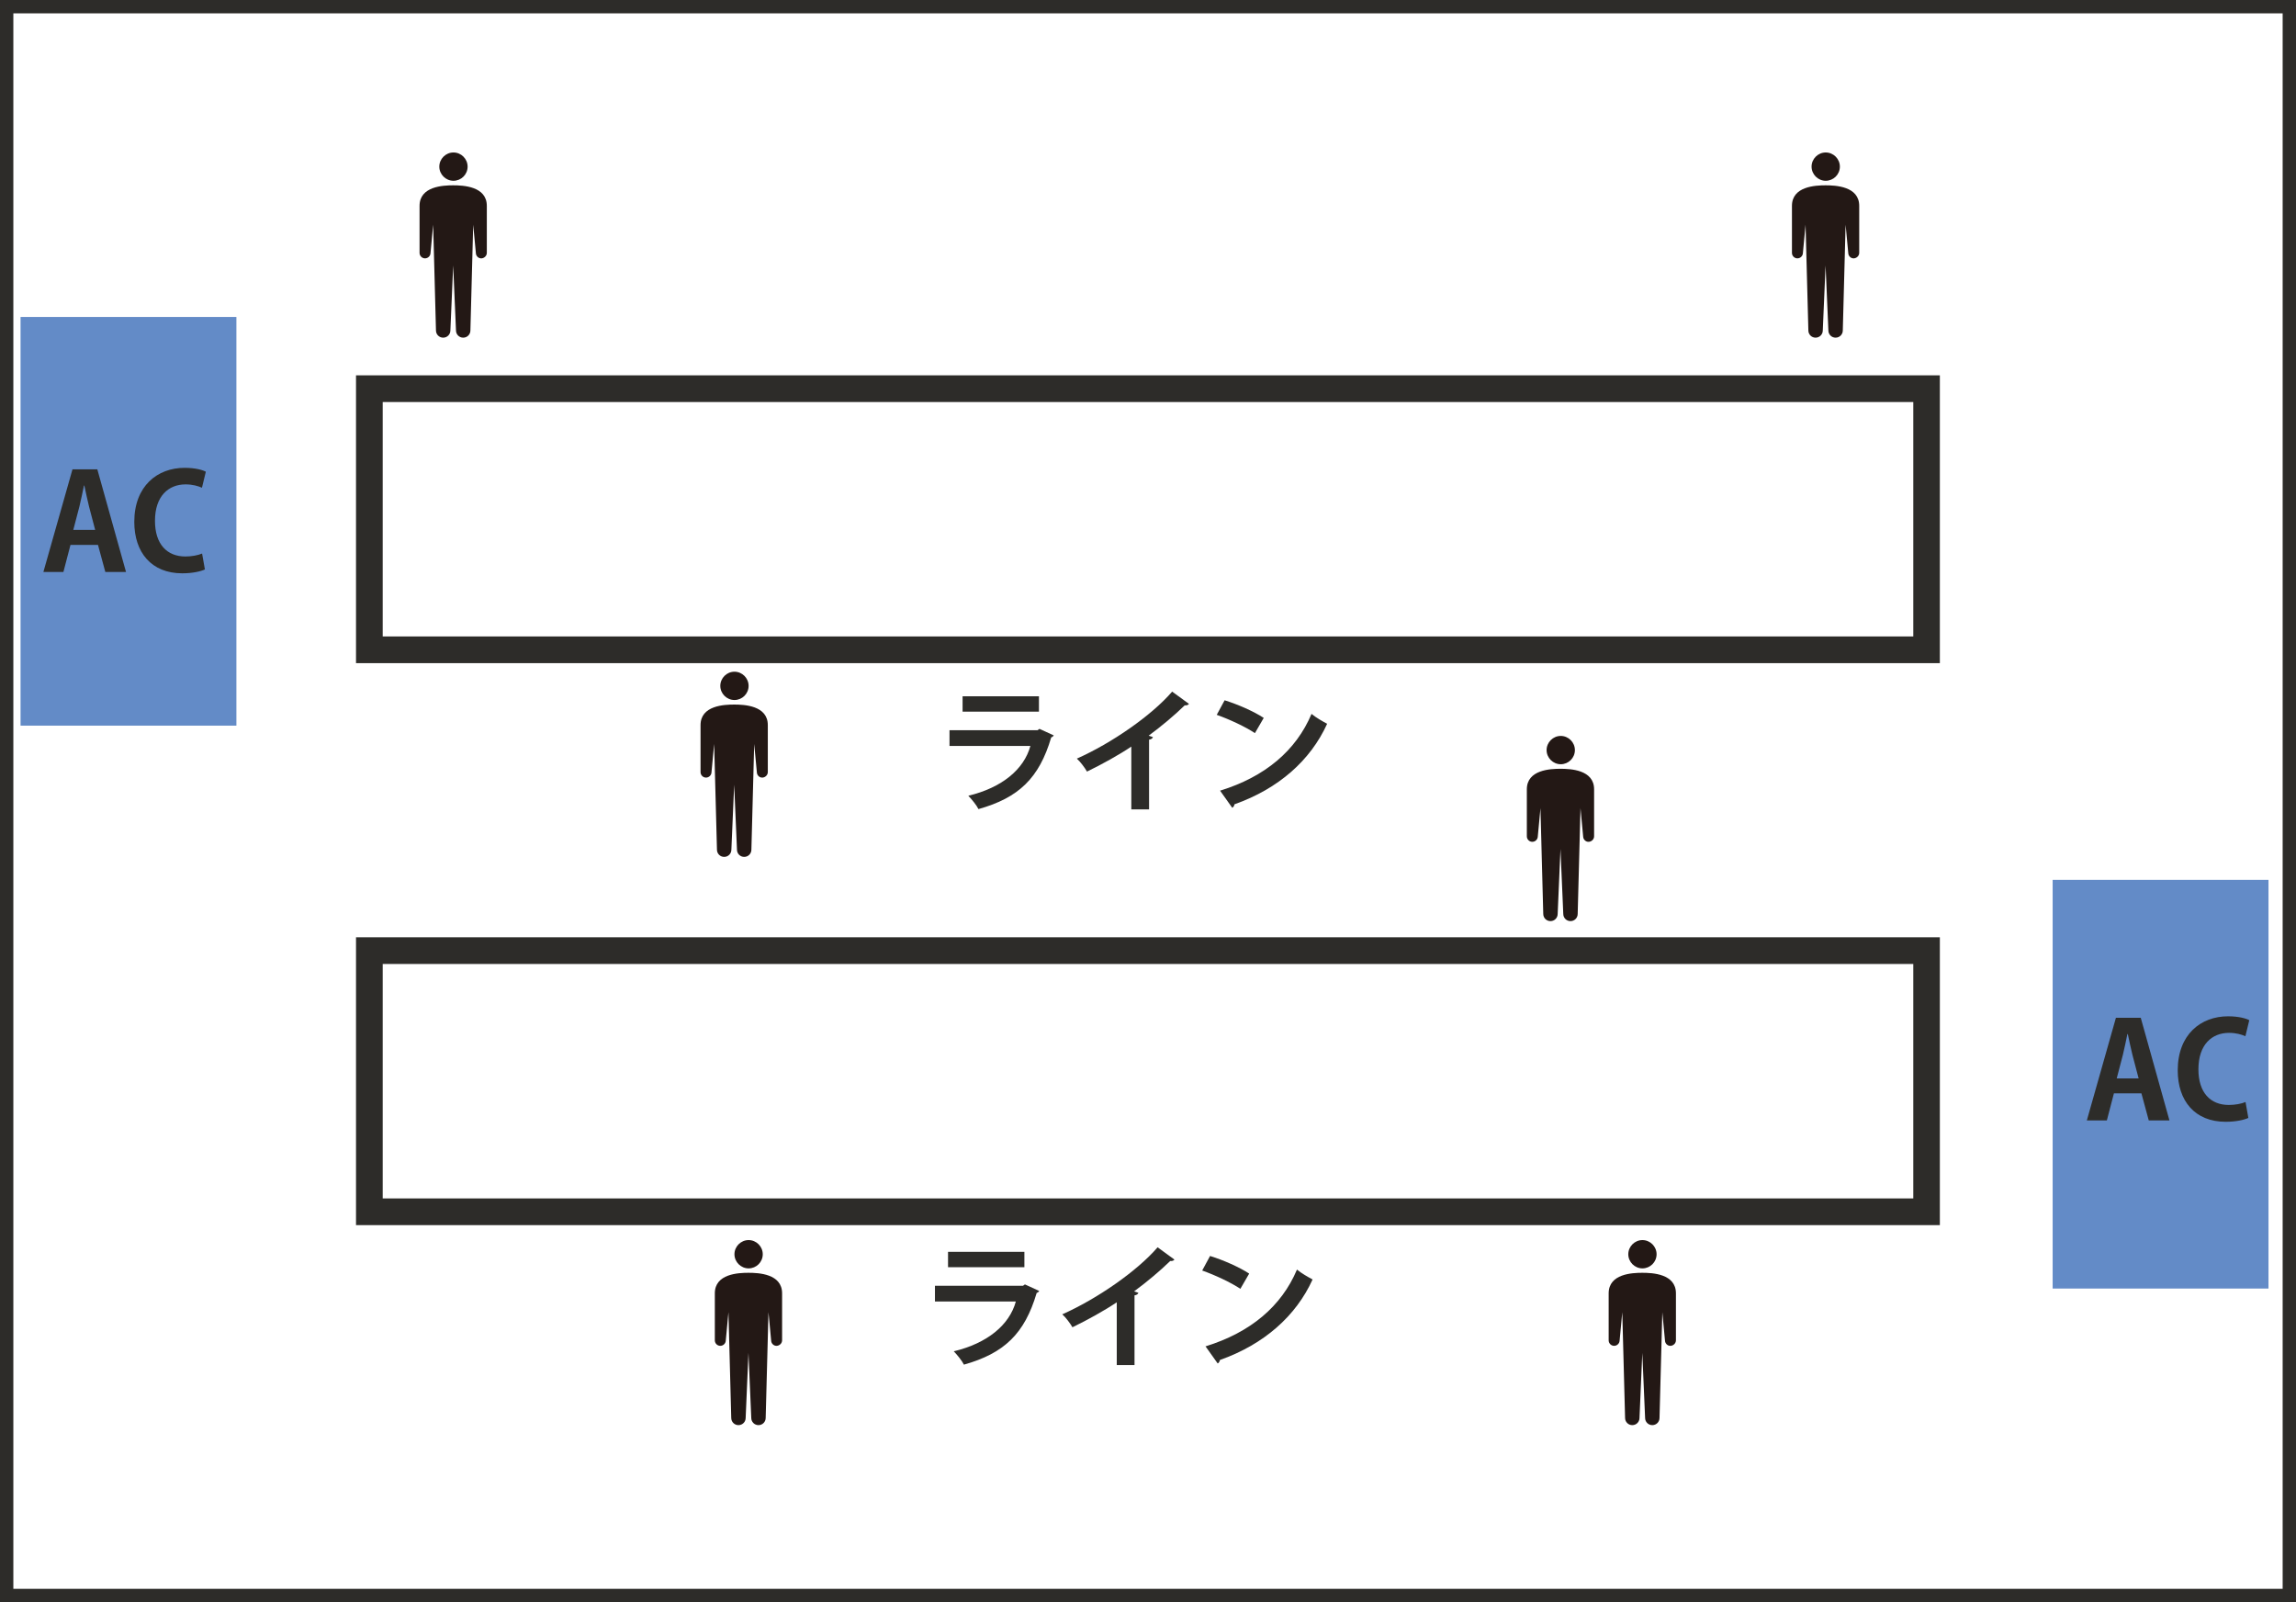 <?xml version="1.0" encoding="UTF-8"?> <svg xmlns="http://www.w3.org/2000/svg" id="_レイヤー_2" width="172" height="120" viewBox="0 0 172 120"><rect x="0" y="0" width="172" height="120" fill="#808080" stroke="none"/><defs><style>.cls-1{fill:#fff;stroke:#2d2c29;stroke-miterlimit:10;}.cls-2{fill:#638bc7;}.cls-3{fill:#2d2c29;}.cls-4{fill:#231815;}</style></defs><g id="_方式"><g id="img_monkeyai_method_all"><rect class="cls-1" x=".5" y=".5" width="171" height="119"></rect><g><path class="cls-4" d="M57.14,93.94c0,.59-.48,1.06-1.06,1.06s-1.06-.48-1.06-1.06,.48-1.06,1.06-1.06,1.06,.48,1.06,1.06Z"></path><path class="cls-4" d="M56.08,95.33c-.76,0-2.53,.07-2.53,1.54v3.5c-.01,.23,.17,.42,.39,.43,.23,.01,.42-.17,.43-.39l.2-2.13,.21,7.92c0,.3,.24,.54,.54,.54s.54-.24,.54-.54l.21-4.87,.21,4.87c0,.3,.24,.54,.54,.54s.54-.24,.54-.54l.21-7.92,.2,2.13c.01,.23,.21,.41,.43,.39s.4-.21,.39-.43v-3.5c0-1.47-1.77-1.54-2.53-1.54Z"></path></g><g><path class="cls-4" d="M124.1,93.94c0,.59-.48,1.06-1.06,1.06s-1.06-.48-1.06-1.06,.48-1.06,1.06-1.06,1.06,.48,1.06,1.06Z"></path><path class="cls-4" d="M123.04,95.33c-.76,0-2.53,.07-2.53,1.54v3.5c-.01,.23,.17,.42,.39,.43,.23,.01,.42-.17,.43-.39l.2-2.13,.21,7.92c0,.3,.24,.54,.54,.54s.54-.24,.54-.54l.21-4.87,.21,4.87c0,.3,.24,.54,.54,.54s.54-.24,.54-.54l.21-7.92,.2,2.13c.01,.23,.21,.41,.43,.39s.4-.21,.39-.43v-3.5c0-1.47-1.77-1.54-2.53-1.54Z"></path></g><rect class="cls-2" x="1.54" y="23.74" width="16.17" height="30.61"></rect><rect class="cls-2" x="153.77" y="65.9" width="16.17" height="30.61"></rect><path class="cls-3" d="M145.33,49.67H26.67V28.11h118.65v21.56Zm-116.65-2h114.65V30.11H28.67v17.56Z"></path><path class="cls-3" d="M145.33,91.76H26.67v-21.56h118.65v21.56Zm-116.65-2h114.65v-17.56H28.67v17.56Z"></path><g><path class="cls-3" d="M9.44,42.84h-1.55l-.55-2.03h-2.06l-.53,2.03h-1.5l2.18-7.69h1.86l2.15,7.69Zm-2.31-3.15l-.46-1.75c-.12-.48-.25-1.1-.35-1.57h-.03c-.1,.48-.23,1.11-.34,1.56l-.46,1.76h1.64Z"></path><path class="cls-3" d="M15.35,42.65c-.29,.14-.91,.29-1.7,.29-2.31,0-3.59-1.57-3.59-3.85,0-2.69,1.73-4.05,3.77-4.05,.83,0,1.37,.17,1.59,.29l-.29,1.2c-.3-.13-.7-.25-1.23-.25-1.27,0-2.29,.87-2.29,2.73,0,1.74,.89,2.67,2.28,2.67,.46,0,.95-.09,1.25-.22l.21,1.19Z"></path></g><g><path class="cls-3" d="M162.52,83.92h-1.55l-.55-2.03h-2.06l-.53,2.03h-1.5l2.18-7.69h1.86l2.15,7.69Zm-2.31-3.15l-.46-1.75c-.12-.48-.25-1.1-.35-1.57h-.03c-.1,.48-.23,1.11-.34,1.56l-.46,1.76h1.64Z"></path><path class="cls-3" d="M168.43,83.73c-.29,.14-.91,.29-1.7,.29-2.31,0-3.59-1.57-3.59-3.85,0-2.69,1.73-4.05,3.77-4.05,.83,0,1.37,.17,1.59,.29l-.29,1.2c-.3-.13-.7-.25-1.23-.25-1.27,0-2.29,.87-2.29,2.73,0,1.74,.89,2.67,2.28,2.67,.46,0,.95-.09,1.25-.22l.21,1.19Z"></path></g><g><path class="cls-4" d="M35.03,12.48c0,.59-.48,1.06-1.06,1.06s-1.06-.48-1.06-1.06,.48-1.06,1.06-1.06,1.06,.48,1.06,1.06Z"></path><path class="cls-4" d="M33.96,13.88c-.76,0-2.53,.07-2.53,1.54v3.5c-.01,.23,.17,.42,.39,.43,.23,.01,.42-.17,.43-.39l.2-2.13,.21,7.92c0,.3,.24,.54,.54,.54s.54-.24,.54-.54l.21-4.87,.21,4.87c0,.3,.24,.54,.54,.54s.54-.24,.54-.54l.21-7.92,.2,2.13c.01,.23,.21,.41,.43,.39s.4-.21,.39-.43v-3.5c0-1.47-1.77-1.54-2.53-1.54Z"></path></g><g><path class="cls-4" d="M56.08,51.37c0,.59-.48,1.06-1.06,1.06s-1.06-.48-1.06-1.06,.48-1.06,1.06-1.06,1.06,.48,1.06,1.06Z"></path><path class="cls-4" d="M55.01,52.77c-.76,0-2.53,.07-2.53,1.54v3.5c-.01,.23,.17,.42,.39,.43,.23,.01,.42-.17,.43-.39l.2-2.13,.21,7.92c0,.3,.24,.54,.54,.54s.54-.24,.54-.54l.21-4.87,.21,4.87c0,.3,.24,.54,.54,.54s.54-.24,.54-.54l.21-7.92,.2,2.13c.01,.23,.21,.41,.43,.39s.4-.21,.39-.43v-3.5c0-1.47-1.77-1.54-2.53-1.54Z"></path></g><g><path class="cls-4" d="M137.83,12.48c0,.59-.48,1.06-1.06,1.06s-1.06-.48-1.06-1.06,.48-1.06,1.06-1.06,1.06,.48,1.06,1.06Z"></path><path class="cls-4" d="M136.77,13.88c-.76,0-2.53,.07-2.53,1.54v3.5c-.01,.23,.17,.42,.39,.43,.23,.01,.42-.17,.43-.39l.2-2.13,.21,7.92c0,.3,.24,.54,.54,.54s.54-.24,.54-.54l.21-4.87,.21,4.87c0,.3,.24,.54,.54,.54s.54-.24,.54-.54l.21-7.92,.2,2.13c.01,.23,.21,.41,.43,.39s.4-.21,.39-.43v-3.5c0-1.47-1.77-1.54-2.53-1.54Z"></path></g><g><path class="cls-4" d="M117.98,56.18c0,.59-.48,1.06-1.06,1.06s-1.06-.48-1.06-1.06,.48-1.06,1.06-1.06,1.06,.48,1.06,1.06Z"></path><path class="cls-4" d="M116.91,57.58c-.76,0-2.53,.07-2.53,1.54v3.5c-.01,.23,.17,.42,.39,.43,.23,.01,.42-.17,.43-.39l.2-2.13,.21,7.92c0,.3,.24,.54,.54,.54s.54-.24,.54-.54l.21-4.87,.21,4.87c0,.3,.24,.54,.54,.54s.54-.24,.54-.54l.21-7.92,.2,2.13c.01,.23,.21,.41,.43,.39s.4-.21,.39-.43v-3.5c0-1.47-1.77-1.54-2.53-1.54Z"></path></g><g><path class="cls-3" d="M78.94,55.08c-.03,.06-.1,.12-.19,.15-.9,3.05-2.43,4.52-5.45,5.37-.14-.29-.51-.74-.76-1,2.51-.6,4.17-1.97,4.65-3.73h-6.06v-1.18h6.6l.14-.1,1.07,.49Zm-1.11-1.78h-5.72v-1.15h5.72v1.15Z"></path><path class="cls-3" d="M89.07,52.72c-.06,.08-.16,.12-.32,.11-.78,.76-1.75,1.57-2.7,2.27,.11,.03,.22,.08,.32,.11-.03,.09-.12,.17-.29,.19v5.22h-1.33v-4.7c-.89,.6-2.22,1.34-3.32,1.87-.16-.28-.5-.74-.76-.97,2.61-1.16,5.61-3.24,7.14-5.02l1.26,.92Z"></path><path class="cls-3" d="M91.74,52.45c1,.31,2.2,.84,2.93,1.32l-.66,1.14c-.72-.48-1.9-1.03-2.86-1.37l.59-1.09Zm-.34,6.77c3.37-1.04,5.69-3,6.85-5.75,.37,.3,.8,.54,1.17,.74-1.24,2.73-3.63,4.86-6.94,6.03-.02,.11-.08,.22-.17,.26l-.91-1.28Z"></path></g><g><path class="cls-3" d="M77.85,96.69c-.03,.06-.1,.12-.19,.15-.9,3.05-2.43,4.52-5.45,5.37-.14-.29-.51-.74-.76-1,2.51-.6,4.17-1.97,4.65-3.73h-6.06v-1.18h6.6l.14-.1,1.07,.49Zm-1.11-1.78h-5.72v-1.15h5.72v1.15Z"></path><path class="cls-3" d="M87.98,94.34c-.06,.08-.16,.12-.32,.11-.78,.76-1.75,1.57-2.7,2.27,.11,.03,.22,.08,.32,.11-.03,.09-.12,.17-.29,.19v5.22h-1.33v-4.7c-.89,.6-2.22,1.34-3.32,1.87-.16-.28-.5-.74-.76-.97,2.61-1.16,5.61-3.24,7.14-5.02l1.26,.92Z"></path><path class="cls-3" d="M90.65,94.07c1,.31,2.2,.84,2.93,1.32l-.66,1.14c-.72-.48-1.9-1.03-2.86-1.37l.59-1.09Zm-.34,6.77c3.37-1.04,5.69-3,6.85-5.75,.37,.3,.8,.54,1.17,.74-1.24,2.73-3.63,4.86-6.94,6.03-.02,.11-.08,.22-.17,.26l-.91-1.28Z"></path></g></g></g></svg> 